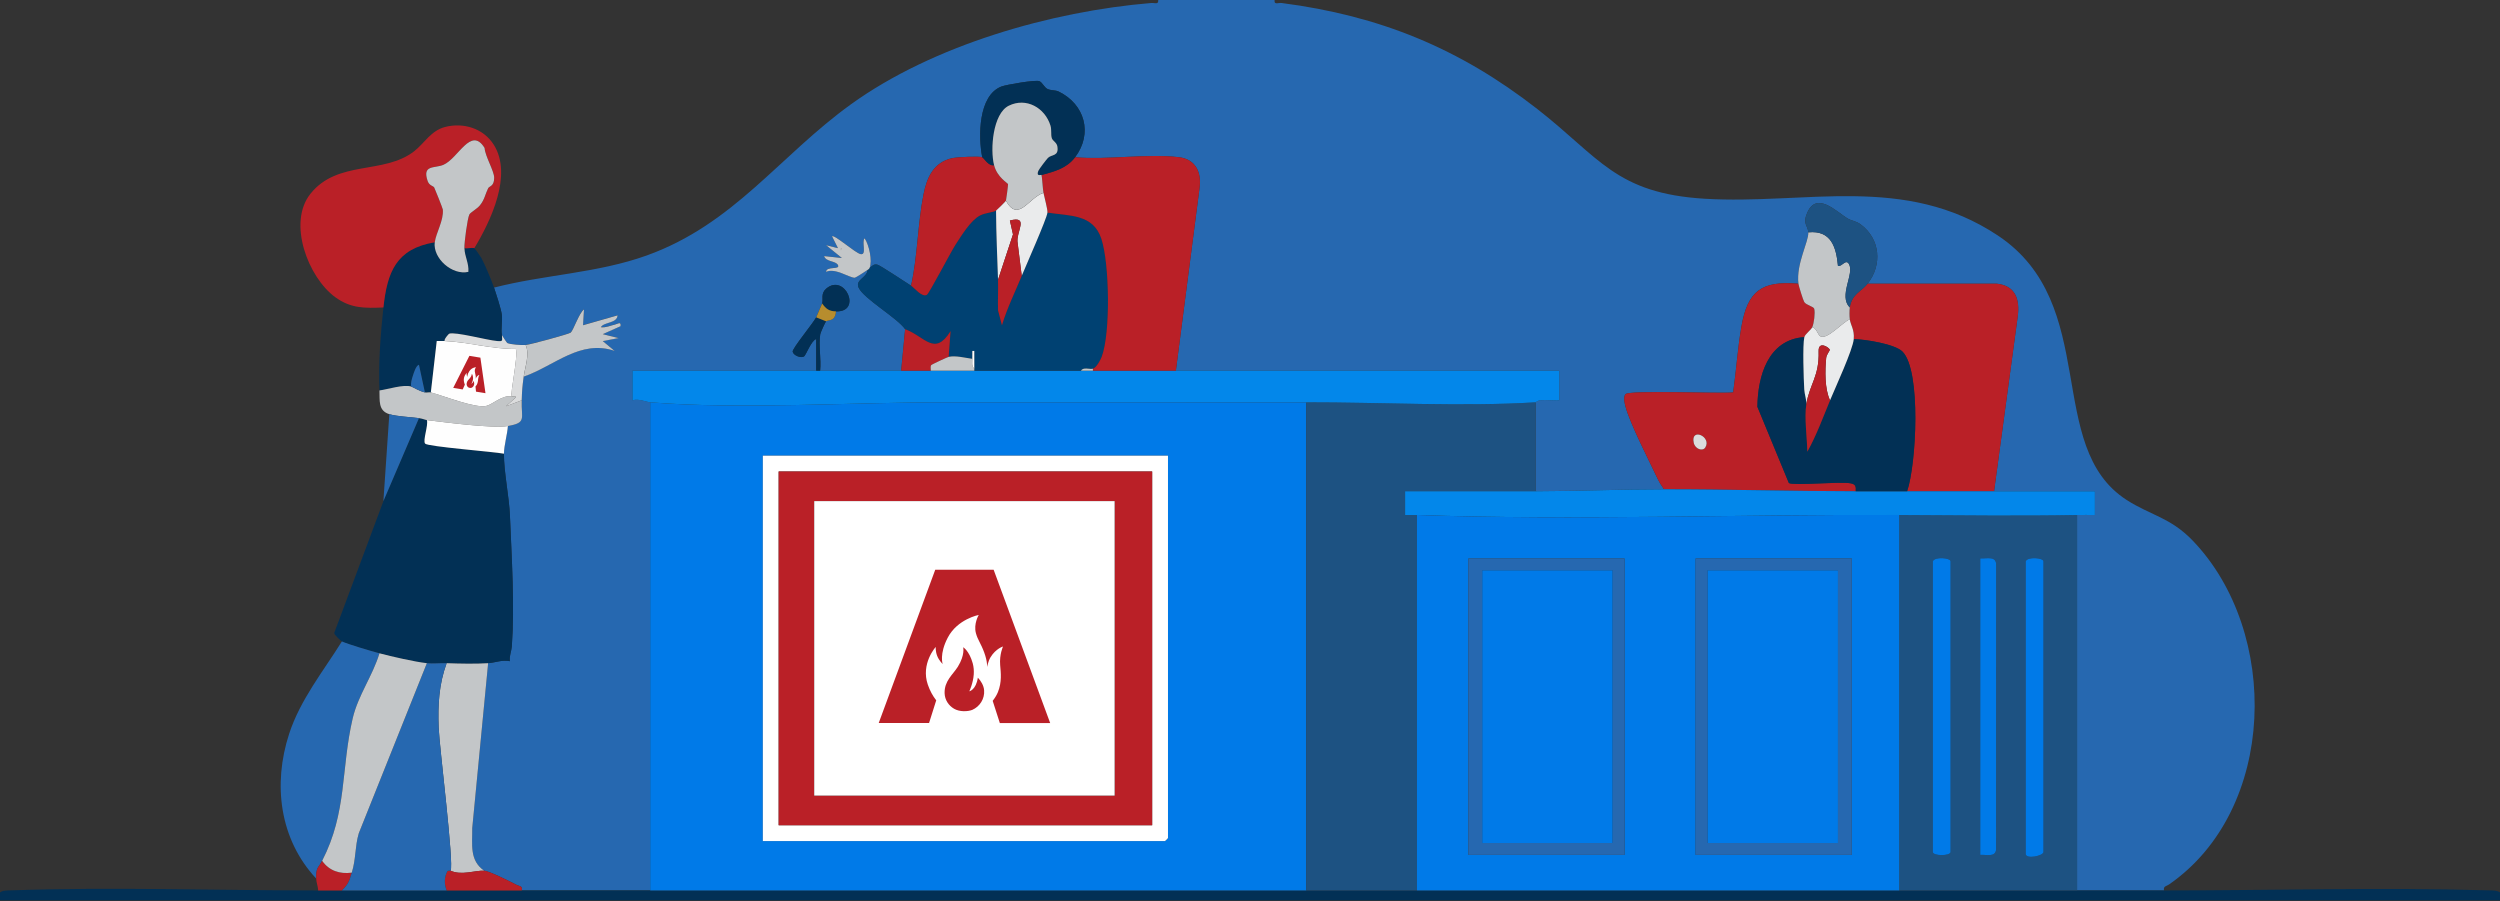 <svg xmlns="http://www.w3.org/2000/svg" id="Layer_1" data-name="Layer 1" viewBox="0 0 1265 456"><rect x="0" y="0" width="1265" height="456" fill="#333333" stroke="none"/><defs><style> .cls-1 { fill: #2668b0; } .cls-2 { fill: #0387ea; } .cls-3 { fill: #eaebec; } .cls-4 { fill: #007ae8; } .cls-5 { fill: #fff; } .cls-6 { fill: #c3c6c8; } .cls-7 { fill: #b78d2e; } .cls-8 { fill: #ba2027; } .cls-9 { fill: #fefefe; } .cls-10 { fill: #023055; } .cls-11 { fill: #004172; } .cls-12 { fill: #1d5282; } .cls-13 { fill: #dbdcdd; } </style></defs><path class="cls-1" d="M645-.43c-.56,3.23,1.63,1.71,3.5,1.95,49.66,6.44,90.03,22.95,129.39,53.65,31.49,24.56,39.71,42.65,84.61,45.39,51.06,3.11,101.24-12.72,148.4,18.6,52.3,34.74,23.2,106.83,65.18,133.82,12.08,7.77,22.16,8.85,33.43,20.57,44.38,46.18,42.76,136.16-12.04,174.03-1.25.86-2.96.76-2.47,2.98h-44v-190c2.99-.06,6.02.04,9.01,0v-12.01c-16.99-.02-34.02.04-51.01,0l11.98-88.51c1.1-8.54-1.13-15.42-10.49-16.49h-65.5c7.59-9.56,6.43-22.69-3.49-30.01-2.37-1.75-4.8-1.82-6.87-3.13-5.63-3.55-15.4-13.6-20.13-2.86-2.56,5.82.32,6.55.49,10,.24,4.74-6.23,15.93-5,26-18.76-1.62-25.69,3.78-28.83,21.67-1.92,10.94-2.62,22.32-4.18,33.33-6.49.74-52.97-1.33-54.55.94-1.05,1.51-.42,4.36.03,6.1,2.29,8.71,12.3,28.21,16.65,37.35.79,1.65,1.9,3.1,2.88,4.62-21.23.01-43.41.95-65,1v-45c.13,0,1.14-.93,2.42-1.04,3.12-.28,6.44.26,9.58.04v-15c-64.65-.02-129.35.03-194,0l11.99-92.51c1.06-7.93-2.06-14.5-10.46-15.51-16.13-1.94-35.99,1.49-52.52.02,9.12-12.07,4.87-26.83-8.27-33.23-1.75-.85-3.96-.49-5.69-1.31-1.57-.75-2.6-3.26-4.06-3.94-1.8-.83-16.81,1.74-19.27,2.69-11.75,4.55-11.74,25.35-9.71,35.79-1.88-.6-12.6-.08-15.06.44-9.54,2.02-12.95,9.81-14.65,18.35-2.96,14.92-2.96,31.24-6.3,46.2-2.88-1.79-15.39-10.18-16.99-10.62-1.9-.53-2.67.7-4.01,1.62,1.53-3.51-.26-11.7-2.5-14.99-1.68,1.52,1.26,8.63-2.01,8.01-2.68-.51-13.4-10.13-14.48-9.01l2.99,5.99-5.99-1.5,7.99,6.49-9-.98c.85,2.99,5.84,2.33,6.99,4.5,1.39,2.61-5.97.4-5.99,3.48,4.64-2.13,11.76,3.04,14.53,2.99.38,0,5.82-3.48,6.47-3.98-.23,4.02-6.37,4.93-4.53,8.98,2.54,5.6,19.39,15.19,23.53,21.02l-2,21c-13.65,0-27.35-.02-41,0,.6-5.73-.86-12.94.05-18.45.13-.82,2.65-6.36,2.95-6.55,1.36-.85,4.61.22,5-5,13.5.44,4.43-19.6-4.97-11.47-2.85,2.47-1.36,5.29-2.03,7.47-.12.38-2.82,6.65-3,7-1.46,2.86-12.16,15.81-11.91,17.37.3,1.83,4.05,3.45,5.74,2.45.94-.55,3.7-8.16,6.16-8.82v16c-30.97.04-62.01-.03-92.99,0v15c3.12-.99,6.89.83,9,1v247c-21.65,0-43.35,0-65,0,.53-2.42-1.23-2.07-2.63-2.82-2.9-1.55-13.94-7.06-16.37-7.18-7.56-5.2-5.93-13.35-6.04-21.54l8.04-83.46c3.35-.22,7.19-1.83,10.99-1.01-.37-2.59.81-5.03,1-7.51,1.49-20.34-.09-45.36-.95-66.03-.4-9.78-3.1-22.19-3.04-31.46.03-4.13,1.7-9.7,2-14,9.61-1.69,6.7-3.64,7-13,.16-4.96.3-6.87,1-12,15.54-5.4,28.56-18.98,46-13.01l-6-4.98,7.99-1.51-7.99-2,8.99-4.02c.37-2.69-1.52-1.12-2.84-.83-2.37.51-4.61,1.67-7.15,1.34,1.69-2.76,8.21-1.83,8.49-6l-17.49,5,.5-7.99c-2.49,1.73-5.36,10.6-6.76,11.74-.91.75-20.63,6.1-22.75,6.25s-7.59-.24-9.29-.99c-.22-.1-2.66-3.78-2.71-4.01-.63-2.66.36-7.19-.08-10.42-.4-2.92-2.84-10.43-3.92-13.58,25.57-6.58,52.29-7.29,77.25-16.25,44.2-15.88,67.18-50.44,103.44-76.56,41.41-29.83,101.16-46.98,151.85-51.2,1.9-.16,4.02,1.13,3.47-1.99h59Z"></path><path class="cls-10" d="M161,450.57h12c17.65,0,35.35,0,53,0h38c21.65,0,43.35,0,65,0h332c18.65,0,37.35,0,56,0h244c29.98,0,60.02,0,90,0h44c54.4,0,110.33-1.67,164.55-.04,1.9.06,3.79-.09,5.45,1.04v4H0v-4c1.66-1.14,3.55-.97,5.45-1.04,51.05-1.79,104.26.04,155.55.04Z"></path><path class="cls-4" d="M478,203.57c20.98.02,42.02-.01,63,0,39.98.02,80.02.06,120,0v247h-332v-247c45.87,3.72,101.95-.05,149,0ZM591,230.57h-205v195h203.5c.11,0,1.5-1.39,1.5-1.5v-193.5Z"></path><path class="cls-12" d="M777,203.57v45c-21.98.05-44.02-.03-66.01,0v12.01c1.99.05,4.01-.08,6.01,0v190c-18.65,0-37.35,0-56,0v-247c37.5-.06,79.05,2.29,116,0Z"></path><path class="cls-12" d="M1051,260.57v190c-29.98,0-60.02,0-90,0v-190c29.93.13,60.08.58,90,0ZM978,284.07v147c0,2.14,9,2.14,9,0v-147c0-1.87-8.23-2.49-9,0ZM1002,432.57c2.89-.23,7.49,1.34,8-2.5l.05-144.05c.2-4.82-4.54-3.33-8.05-3.45v150ZM1025,284.07v148c0,2.85,9,1.04,9-1v-147c0-1.87-8.23-2.49-9,0Z"></path><path class="cls-10" d="M216,212.57c.85,2.54-2.14,10.43-.89,11.9s34.97,4.12,39.89,5.1c-.06,9.27,2.64,21.67,3.04,31.46.85,20.66,2.43,45.69.95,66.03-.18,2.48-1.37,4.92-1,7.51-3.8-.83-7.65.79-10.99,1.01-6.47.42-14.46.24-21,0-3.24-.12-6.88.34-10,0-6.01-.65-17.87-3.37-24-5-4.2-1.11-15.59-4.48-19-6-.26-.12-4.01-3.36-3.88-4.31l24.88-66.69,18-42c1.75.23,3.34.92,4,1Z"></path><path class="cls-2" d="M413,187.57c.67,0,1.33,0,2,0,13.65-.02,27.35,0,41,0,4.99,0,10.01,0,15,0,7.32,0,14.68,0,22,0,17.98,0,36.02,0,54,0,2,0,4,0,6,0,13.98,0,28.02,0,42,0,64.65.03,129.35-.02,194,0v15c-3.14.22-6.46-.32-9.58-.04-1.28.11-2.29,1.03-2.42,1.04-36.95,2.29-78.5-.06-116,0-39.98.06-80.02.02-120,0h-63c-47.05-.05-103.13,3.72-149,0-2.11-.17-5.88-1.99-9-1v-15c30.98-.03,62.02.04,93,0Z"></path><path class="cls-11" d="M504,106.57c.06,11.67.62,23.34,1,35,.17,5.14-.16,10.33.01,15.49l1.98,7.5c2.59-8.61,6.61-16.71,10.01-24.99,2.09-5.09,12.76-29.04,13-32,11.35,1.76,23.11.67,27.28,13.22,4.13,12.45,4.74,47.61.19,59.75-.65,1.73-2.76,5.58-4.47,6.03-1.6.43-4.93-.97-6,1-17.98,0-36.02,0-54,0v-9.99s-.99,0-.99,0c-.02,1.33-.02,2.66-.01,3.99-3.61-.49-8.44-1.78-12-1l.99-13c-8.09,12.99-12.89,2.79-22.99-1-4.14-5.83-20.99-15.43-23.53-21.02-1.84-4.05,4.3-4.96,4.53-8.98.4-.31.75-.42,1-1,1.34-.92,2.11-2.15,4.01-1.62,1.59.44,14.1,8.83,16.99,10.62,1.55.96,5.59,6.14,8.02,4.58,1.23-.8,12.12-21.78,14.56-25.49,3.04-4.61,7.49-12.13,12.35-14.64,2.6-1.35,6.35-1.47,8.06-2.44Z"></path><path class="cls-8" d="M1009,248.57c-14.65-.03-29.35.02-44,0,4.67-13.43,7.23-61.06-2.34-70.66-3.85-3.87-18.94-6.21-24.66-6.34.39-4.91-1.53-6.79-2-10-.2-1.39-.21-4.62,0-6,1.04-6.87,5.76-7.92,9-12h65.5c9.35,1.07,11.58,7.95,10.49,16.49l-11.98,88.51Z"></path><path class="cls-8" d="M595,187.57c-13.98,0-28.02,0-42,0v-1c1.71-.46,3.82-4.3,4.47-6.03,4.55-12.13,3.94-47.3-.19-59.75-4.17-12.55-15.92-11.46-27.28-13.22.14-1.76-1.55-7.65-2-10-.36-1.91-.75-8.62-1-9,6.49-1.78,12.72-3.34,17-9,16.54,1.47,36.39-1.96,52.52-.02,8.41,1.01,11.53,7.58,10.46,15.51l-11.99,92.51Z"></path><path class="cls-8" d="M910,143.57c.13,1.05,2.43,8.49,2.96,9.28,1.08,1.59,4.74,2.17,5.05,3.43.51,2.04-.11,7.27-1.01,9.29-.61,1.38-3.65,3.5-4,5-18.4,1.28-23.56,19.72-23.76,35.27l15.93,38.57c2.41,1.48,25.84-.87,31.34.16,2.54.48,2.65,1.78,2.5,4-32.27-.03-64.96-1.02-97-1-.98-1.52-2.09-2.97-2.88-4.62-4.35-9.14-14.36-28.64-16.65-37.35-.46-1.74-1.09-4.59-.03-6.1,1.58-2.27,48.06-.2,54.55-.94,1.55-11.01,2.25-22.38,4.18-33.33,3.15-17.89,10.07-23.29,28.83-21.67ZM862.87,226.44c3.43-5.48-7.5-10.32-5.85-2.44.68,3.26,4.54,4.53,5.85,2.44Z"></path><path class="cls-2" d="M939,248.57c8.65,0,17.35-.01,26,0,14.65.02,29.35-.03,44,0,16.99.04,34.02-.02,51.01,0v12.01c-2.99.04-6.01-.06-9.01,0-29.92.58-60.07.13-90,0-80.87-.35-163.21,2.85-244,0-1.99-.07-4.01.06-6.01,0v-12.01c21.99-.03,44.02.05,66.01,0,21.59-.05,43.77-.99,65-1,32.04-.02,64.73.97,97,1Z"></path><path class="cls-10" d="M220,122.57c-1.02,8.19,8.88,16.88,17,15,.33-4.39-1.82-7.57-2-12,1.37.27,3.96-.39,5,0,.29.11,3.1,4.12,3.56,4.94,1.72,3.1,5.28,11.64,6.44,15.06,1.07,3.16,3.52,10.66,3.92,13.58.44,3.22-.55,7.75.08,10.42.04,2.79.82,3.26-2.46,2.99-5.07-.41-21.2-4.83-24.27-3.69-.2.08-2.76,2.84-2.26,3.7-1.33-.05-2.68.02-4.01,0l-2.99,26.01c-.84-.21-2.15.21-3,0l-3.01-13.99c-1.52.43-2.59,4.06-3.04,5.46-.59,1.83-1.16,3.58-.95,5.54-3.86-1.15-11.8,1.44-16,2-.6-13.13.57-28.87,2-42,1.95-17.93,6.37-29.71,26-33Z"></path><path class="cls-6" d="M247,335.57l-8.04,83.46c.11,8.19-1.52,16.34,6.04,21.54-4.6-.23-11.48,2.56-17,0,1.83-3.14-5.68-62.84-6.04-72.46-.43-11.31.13-21.86,4.04-32.54,6.54.24,14.53.42,21,0Z"></path><path class="cls-8" d="M497,79.57c.79.25,3.19,4.7,6,4,1.62,6.3,6.99,9.04,7.07,9.65.06.42-.93,7.95-1.07,8.35-.12.33-4.69,4.83-5,5-1.72.96-5.46,1.09-8.06,2.44-4.86,2.52-9.31,10.03-12.35,14.64-2.45,3.71-13.33,24.7-14.56,25.49-2.43,1.57-6.47-3.61-8.02-4.58,3.34-14.97,3.34-31.28,6.3-46.2,1.69-8.54,5.1-16.34,14.65-18.35,2.46-.52,13.18-1.05,15.06-.44Z"></path><path class="cls-10" d="M544,79.57c-4.28,5.66-10.51,7.22-17,9-.19-.3-2.83,1.04-1.61-2.09.33-.84,4.12-5.84,4.9-6.6,1.87-1.83,5.55-.66,4.74-5.76-.33-2.09-2.36-2.74-2.83-4.25-.57-1.87.02-4.13-.67-6.33-2.8-8.99-12.24-14.42-21.1-10.03-8.09,4.01-9.46,22.15-7.43,30.07-2.81.7-5.21-3.75-6-4-2.03-10.44-2.04-31.24,9.71-35.79,2.47-.95,17.47-3.53,19.27-2.69,1.46.68,2.48,3.19,4.06,3.94,1.73.82,3.93.46,5.69,1.31,13.14,6.4,17.39,21.16,8.27,33.23Z"></path><path class="cls-6" d="M915,117.57c11.48-1.16,14.11,7.37,15.01,17,2.08.47,3.91-3.67,5.52-1.03,3.01,4.91-5.46,16.18.47,22.03-.21,1.38-.2,4.61,0,6-3.55,1.32-11.63,10.72-14.99,8.55-1.2-.77-1.8-4.06-4.01-4.55.9-2.02,1.53-7.25,1.01-9.29-.32-1.25-3.97-1.83-5.05-3.43-.53-.79-2.83-8.23-2.96-9.28-1.23-10.07,5.24-21.26,5-26Z"></path><path class="cls-6" d="M208,195.57c1.08.32,3.81,2.21,7,3,.85.21,2.16-.21,3,0,6.22,1.57,22.58,8.25,28.24,6.78,3.13-.81,7.99-5.64,12.76-4.78.2.25,2.09-.55,2,.5l-4.99,4.5,7.99-3c-.3,9.36,2.61,11.31-7,13-7.56,1.33-31.72-1.87-41-3-.66-.08-2.25-.77-4-1-4.32-.58-11.08-.81-15-2-5.82-1.77-4.78-7.13-5-12,4.2-.56,12.14-3.15,16-2Z"></path><path class="cls-12" d="M945,143.57c-3.24,4.08-7.96,5.13-9,12-5.93-5.85,2.54-17.12-.47-22.03-1.62-2.64-3.45,1.5-5.52,1.03-.9-9.62-3.52-18.16-15.01-17-.17-3.45-3.06-4.18-.49-10,4.73-10.74,14.51-.7,20.13,2.86,2.07,1.31,4.5,1.38,6.87,3.13,9.92,7.32,11.08,20.45,3.49,30.01Z"></path><path class="cls-6" d="M266,174.57c2.12-.15,21.83-5.51,22.75-6.25,1.4-1.14,4.27-10.02,6.76-11.74l-.5,7.99,17.49-5c-.28,4.17-6.8,3.24-8.49,6,2.54.34,4.78-.82,7.15-1.34,1.31-.28,3.21-1.85,2.84.83l-8.99,4.02,7.99,2-7.99,1.51,6,4.98c-17.44-5.97-30.46,7.61-46,13.01.7-5.13,3.11-11.2,1-16Z"></path><path class="cls-9" d="M257,215.57c-.3,4.3-1.97,9.87-2,14-4.92-.98-38.6-3.56-39.89-5.1s1.74-9.36.89-11.9c9.28,1.13,33.44,4.33,41,3Z"></path><path class="cls-8" d="M458,166.57c10.1,3.79,14.9,13.99,22.99,1l-.99,13c-.48.1-8.54,3.8-8.83,4.2-.5.7-.16,1.93-.17,2.8-4.99,0-10.01,0-15,0l2-21Z"></path><path class="cls-8" d="M228,440.57c5.52,2.56,12.4-.23,17,0,2.43.12,13.47,5.63,16.37,7.18,1.4.75,3.16.4,2.63,2.82h-38c-1.27-3.17-1.27-6.67.35-9.7.24-.45,1.61-.22,1.65-.3Z"></path><path class="cls-13" d="M225,172.57c-.5-.86,2.06-3.62,2.26-3.7,3.07-1.14,19.2,3.28,24.27,3.69,3.28.27,2.5-.2,2.46-2.99.06.24,2.49,3.92,2.71,4.01,1.69.75,7.21,1.14,9.29.99,2.11,4.8-.3,10.87-1,16s-.84,7.04-1,12l-7.99,3,4.99-4.5c.1-1.04-1.8-.24-2-.5-1.05-1.35,3.34-20.39,2.01-24.01-11.92.18-24.26-3.54-36.01-3.99Z"></path><path class="cls-6" d="M439,136.57c-.65.51-6.09,3.98-6.47,3.98-2.77.05-9.89-5.12-14.53-2.99.02-3.07,7.38-.86,5.99-3.48-1.15-2.17-6.14-1.51-6.99-4.5l9,.98-7.99-6.49,5.99,1.5-2.99-5.99c1.08-1.11,11.8,8.51,14.48,9.01,3.27.62.33-6.5,2.01-8.01,2.25,3.29,4.03,11.48,2.5,14.99-.25.58-.6.69-1,1ZM425.5,125.57v1c.65-.33.65-.67,0-1Z"></path><path class="cls-10" d="M418,162.57c-.3.19-2.82,5.74-2.95,6.55-.9,5.51.55,12.72-.05,18.45-.67,0-1.33,0-2,0v-16c-2.47.66-5.22,8.27-6.17,8.82-1.69.99-5.44-.63-5.74-2.45-.25-1.56,10.45-14.5,11.91-17.37l5,2Z"></path><path class="cls-10" d="M423,157.57c-3.5-.11-5.01-1.22-7-4,.67-2.18-.82-5,2.03-7.47,9.4-8.13,18.47,11.91,4.97,11.47Z"></path><path class="cls-7" d="M423,157.57c-.39,5.22-3.64,4.15-5,5l-5-2c.18-.35,2.88-6.62,3-7,1.99,2.78,3.5,3.89,7,4Z"></path><path class="cls-8" d="M240,125.57c-1.04-.39-3.63.27-5,0-.11-2.73,1.52-15.02,2.5-17,.56-1.13,3.79-2.74,5.35-4.65,2.4-2.94,2.67-5.65,4.16-8.64.61-1.23,3-.82,3.06-5.25.05-3.45-4.57-10.89-4.86-15.16-6.91-11.19-13.26,5.3-20.86,8.55-4.46,1.9-10.82-.18-7.94,8.22.79,2.31,2.8,2.41,3.3,3.22.31.51,4.33,10.61,4.38,11.21.47,5.54-3.5,11.81-4.08,16.51-19.63,3.29-24.05,15.07-26,33-9.45.39-16.47.53-24.33-5.17-13.75-9.98-24.31-37.62-12.64-52.3,13.73-17.29,37.04-9.63,52.47-21.53,5.19-4.01,8.48-10.45,15.68-12.32,9.33-2.42,19.42.68,24.66,8.98,9.62,15.25-1.5,38.52-9.84,52.34Z"></path><path class="cls-1" d="M192,330.57c-3.41,11.35-10.84,21.3-13.55,32.95-6,25.78-2.74,47.37-15.45,72.05-1.94,3.76-3.14,3.19-3,9-18.6-19.96-21.99-47.76-13.71-73.21,5.62-17.27,17.21-31.61,26.71-46.79,3.41,1.52,14.8,4.89,19,6Z"></path><path class="cls-1" d="M212,211.57l-18,42,3-44c3.92,1.19,10.68,1.42,15,2Z"></path><path class="cls-8" d="M178,441.57c-1.28,4.12-1.57,5.67-5,9h-12c-.07-2.04-.95-3.96-1-6-.14-5.81,1.06-5.24,3-9,3.56,5.1,9,6.79,15,6Z"></path><path class="cls-4" d="M961,260.57v190h-244v-190c80.79,2.85,163.13-.35,244,0ZM822,282.57h-79v150h79v-150ZM937,282.57h-79v150h79v-150Z"></path><path class="cls-1" d="M226,335.57c-3.91,10.68-4.47,21.23-4.04,32.54.36,9.61,7.88,69.32,6.04,72.46-.04.07-1.41-.16-1.65.3-1.61,3.04-1.61,6.53-.35,9.7-17.65,0-35.35,0-53,0,3.43-3.33,3.72-4.88,5-9,2.17-7,1.53-13.12,3.55-19.95l34.45-86.05c3.12.34,6.76-.12,10,0Z"></path><path class="cls-5" d="M591,230.57v193.5c0,.11-1.39,1.5-1.5,1.5h-203.5v-195h205ZM583,238.57h-189v179h189v-179Z"></path><path class="cls-6" d="M541,203.57c-20.98-.01-42.02.02-63,0h63Z"></path><path class="cls-4" d="M1025,284.07c.77-2.49,9-1.87,9,0v147c0,2.04-9,3.85-9,1v-148Z"></path><path class="cls-4" d="M978,284.07c.77-2.49,9-1.87,9,0v147c0,2.14-9,2.14-9,0v-147Z"></path><path class="cls-4" d="M1002,432.57v-150c3.51.12,8.25-1.37,8.05,3.45l-.05,144.05c-.51,3.84-5.11,2.26-8,2.5Z"></path><path class="cls-6" d="M216,335.57l-34.45,86.05c-2.02,6.83-1.38,12.95-3.55,19.95-6,.79-11.44-.9-15-6,12.71-24.68,9.45-46.27,15.45-72.05,2.71-11.65,10.14-21.6,13.55-32.95,6.13,1.63,17.99,4.35,24,5Z"></path><path class="cls-6" d="M492,181.57c.02,1.76-.48,3.56,1,5v1c-7.32,0-14.68,0-22,0,.01-.87-.32-2.1.17-2.8.28-.4,8.35-4.1,8.83-4.2,3.56-.78,8.39.51,12,1Z"></path><path class="cls-6" d="M553,186.57v1c-2,0-4,0-6,0,1.07-1.97,4.4-.57,6-1Z"></path><path class="cls-3" d="M530,107.57c-.24,2.96-10.91,26.91-13,32l-2.05-16.46c-1.15-5.5,6.17-14.17-3.95-11.53l1.57,7.03-7.57,22.96c-.38-11.66-.94-23.33-1-35,.31-.17,4.88-4.67,5-5,6.25,11.22,11.39-1.43,19-4,.45,2.35,2.14,8.24,2,10Z"></path><path class="cls-8" d="M517,139.57c-3.41,8.28-7.43,16.38-10.01,24.99l-1.98-7.5c-.17-5.16.16-10.34-.01-15.49l7.57-22.96-1.57-7.03c10.12-2.64,2.8,6.03,3.95,11.53l2.05,16.46Z"></path><path class="cls-9" d="M493,186.57c-1.48-1.44-.98-3.24-1-5-.01-1.33,0-2.67.01-3.99h.98s.01,8.99.01,8.99Z"></path><path class="cls-10" d="M913,170.57c-.94,4.02-.35,21.42-.04,26.54.15,2.54,1.14,4.9,1.04,7.46-1.07,6.77.39,16.92.5,24,4.62-8.25,7.89-17.29,11.5-26,2.65-6.38,11.57-25.64,12-31,5.72.13,20.81,2.47,24.66,6.34,9.57,9.6,7.01,57.23,2.34,70.66-8.65-.01-17.35,0-26,0,.15-2.23.04-3.53-2.5-4-5.5-1.04-28.93,1.32-31.34-.16l-15.93-38.57c.2-15.55,5.36-33.98,23.76-35.27Z"></path><path class="cls-3" d="M938,171.57c-.43,5.36-9.35,24.62-12,31-2.76-5.8-2.55-15.09-1.95-21.45.16-1.69,1.86-3.67,1.83-4.07-.07-1.07-5.85-4.96-5.66.71.41,12.64-4.62,16.72-6.22,26.81.1-2.56-.89-4.92-1.04-7.46-.31-5.12-.9-22.52.04-26.54.35-1.5,3.39-3.62,4-5,2.21.49,2.81,3.77,4.01,4.55,3.37,2.17,11.45-7.23,14.99-8.55.47,3.21,2.39,5.09,2,10Z"></path><path class="cls-6" d="M503,83.57c-2.03-7.92-.66-26.06,7.43-30.07,8.86-4.39,18.31,1.05,21.1,10.03.69,2.2.1,4.46.67,6.33.46,1.51,2.49,2.16,2.83,4.25.82,5.1-2.86,3.93-4.74,5.76-.78.76-4.57,5.76-4.9,6.6-1.23,3.13,1.41,1.79,1.61,2.09.25.38.64,7.09,1,9-7.61,2.57-12.75,15.22-19,4,.14-.4,1.13-7.93,1.07-8.35-.09-.61-5.46-3.35-7.07-9.65Z"></path><path class="cls-13" d="M862.87,226.44c-1.31,2.09-5.17.82-5.85-2.44-1.65-7.88,9.28-3.05,5.85,2.44Z"></path><path class="cls-6" d="M220,122.57c.59-4.7,4.55-10.97,4.08-16.51-.05-.6-4.07-10.69-4.38-11.21-.49-.81-2.5-.91-3.3-3.22-2.88-8.41,3.48-6.32,7.94-8.22,7.6-3.25,13.95-19.74,20.86-8.55.29,4.27,4.91,11.72,4.86,15.16-.06,4.42-2.45,4.02-3.06,5.25-1.49,2.99-1.76,5.7-4.16,8.64-1.56,1.91-4.79,3.53-5.35,4.65-.98,1.98-2.61,14.27-2.5,17,.18,4.43,2.34,7.61,2,12-8.12,1.88-18.03-6.81-17-15Z"></path><path class="cls-9" d="M225,172.57c11.74.46,24.09,4.17,36.01,3.99,1.34,3.62-3.06,22.65-2.01,24.01-4.77-.86-9.63,3.97-12.76,4.78-5.67,1.47-22.02-5.21-28.24-6.78l2.99-26.01c1.33.02,2.67-.05,4.01,0Z"></path><path class="cls-1" d="M215,198.57c-3.19-.79-5.92-2.68-7-3-.21-1.96.36-3.71.95-5.54.45-1.4,1.52-5.02,3.04-5.46l3.01,13.99Z"></path><path class="cls-3" d="M425.5,125.57c.65.33.65.67,0,1v-1Z"></path><path class="cls-1" d="M822,282.57v150h-79v-150h79ZM816,288.57h-66v138h66v-138Z"></path><path class="cls-1" d="M937,282.57v150h-79v-150h79ZM930,288.57h-66v138h66v-138Z"></path><path class="cls-8" d="M583,238.57v179h-189v-179h189ZM564,253.57h-152v149h152v-149Z"></path><path class="cls-8" d="M926,202.57c-3.61,8.71-6.88,17.75-11.5,26-.1-7.07-1.57-17.22-.5-24,1.6-10.08,6.63-14.16,6.22-26.81-.19-5.67,5.59-1.78,5.66-.71.03.39-1.67,2.38-1.83,4.07-.6,6.36-.81,15.64,1.95,21.45Z"></path><rect class="cls-4" x="750" y="288.57" width="66" height="138"></rect><rect class="cls-4" x="864" y="288.57" width="66" height="138"></rect><path class="cls-5" d="M564,253.57v149h-152v-149h152Z"></path><path class="cls-8" d="M243.06,180.97l-5.55-.91-8.18,16.21,4.79.79,1.1-2.42c-.25-.54-.42-1.16-.51-1.87-.31-2.46,1.44-4.09,1.44-4.09,0,0-.11.48-.02,1.03.09.55.37.99.37.99,0,0-.15-1.16.97-2.87,1.26-1.92,3.36-2.04,3.36-2.04,0,0-.67.91-.6,1.99.05.79.28,1.19.44,2.29s0,1.67,0,1.67c0,0,.2-.63.5-1.04h0c.67-.89,1.39-1.01,1.39-1.01,0,0-.5.83-.61,2.04-.08.87-.14,1.91-.71,2.97-.15.28-.38.59-.65.88l.27,2.59,4.79.79-2.57-17.97h0Z"></path><path class="cls-8" d="M238.47,196.26c.78-.25,1.39-1.04,1.48-2,.05-.54-.13-1.1-.36-1.51-.4,1.34-1.06,1.39-1.06,1.39,0,0,.52-.84.73-1.82.09-.39.13-.81.1-1.25-.1-1.46-.62-1.94-.62-1.94,0,0,.06.87-.85,2.08-.64.83-1.56,1.37-1.76,2.76-.1.75.15,1.43.62,1.87s1.24.54,1.71.41h0Z"></path><path class="cls-8" d="M502.77,288.29h-29.54l-28.6,77.56h25.47l3.63-11.48c-1.73-2.19-3.17-4.82-4.24-7.89-3.69-10.66,3.98-19.13,3.98-19.13,0,0-.17,2.19.75,4.55.92,2.36,2.77,4.09,2.77,4.09,0,0-1.79-5.01,2.59-13.37,4.9-9.39,15.67-11.47,15.67-11.47,0,0-2.71,4.49-1.44,9.22.92,3.46,2.48,5.07,4.21,9.8,1.73,4.73,1.44,7.37,1.44,7.37,0,0,.52-2.94,1.73-4.95h0c2.71-4.44,6.34-5.47,6.34-5.47,0,0-1.9,4.03-1.44,9.45.34,3.92.92,8.53-1.15,13.66-.56,1.36-1.46,2.89-2.64,4.39l3.62,11.24h25.47l-28.6-77.56h0Z"></path><path class="cls-8" d="M491.97,359.2c3.8-1.67,6.34-5.59,5.99-9.91-.17-2.42-1.62-4.78-3.17-6.39-.92,6.22-4.32,6.91-4.32,6.91,0,0,1.96-4.09,2.25-8.59.12-1.79,0-3.69-.52-5.59-1.79-6.39-4.84-8.13-4.84-8.13,0,0,1.04,3.8-2.65,9.8-2.59,4.15-6.91,7.2-6.74,13.48.12,3.4,2.02,6.22,4.78,7.84s6.88,1.49,9.22.58h0Z"></path></svg>